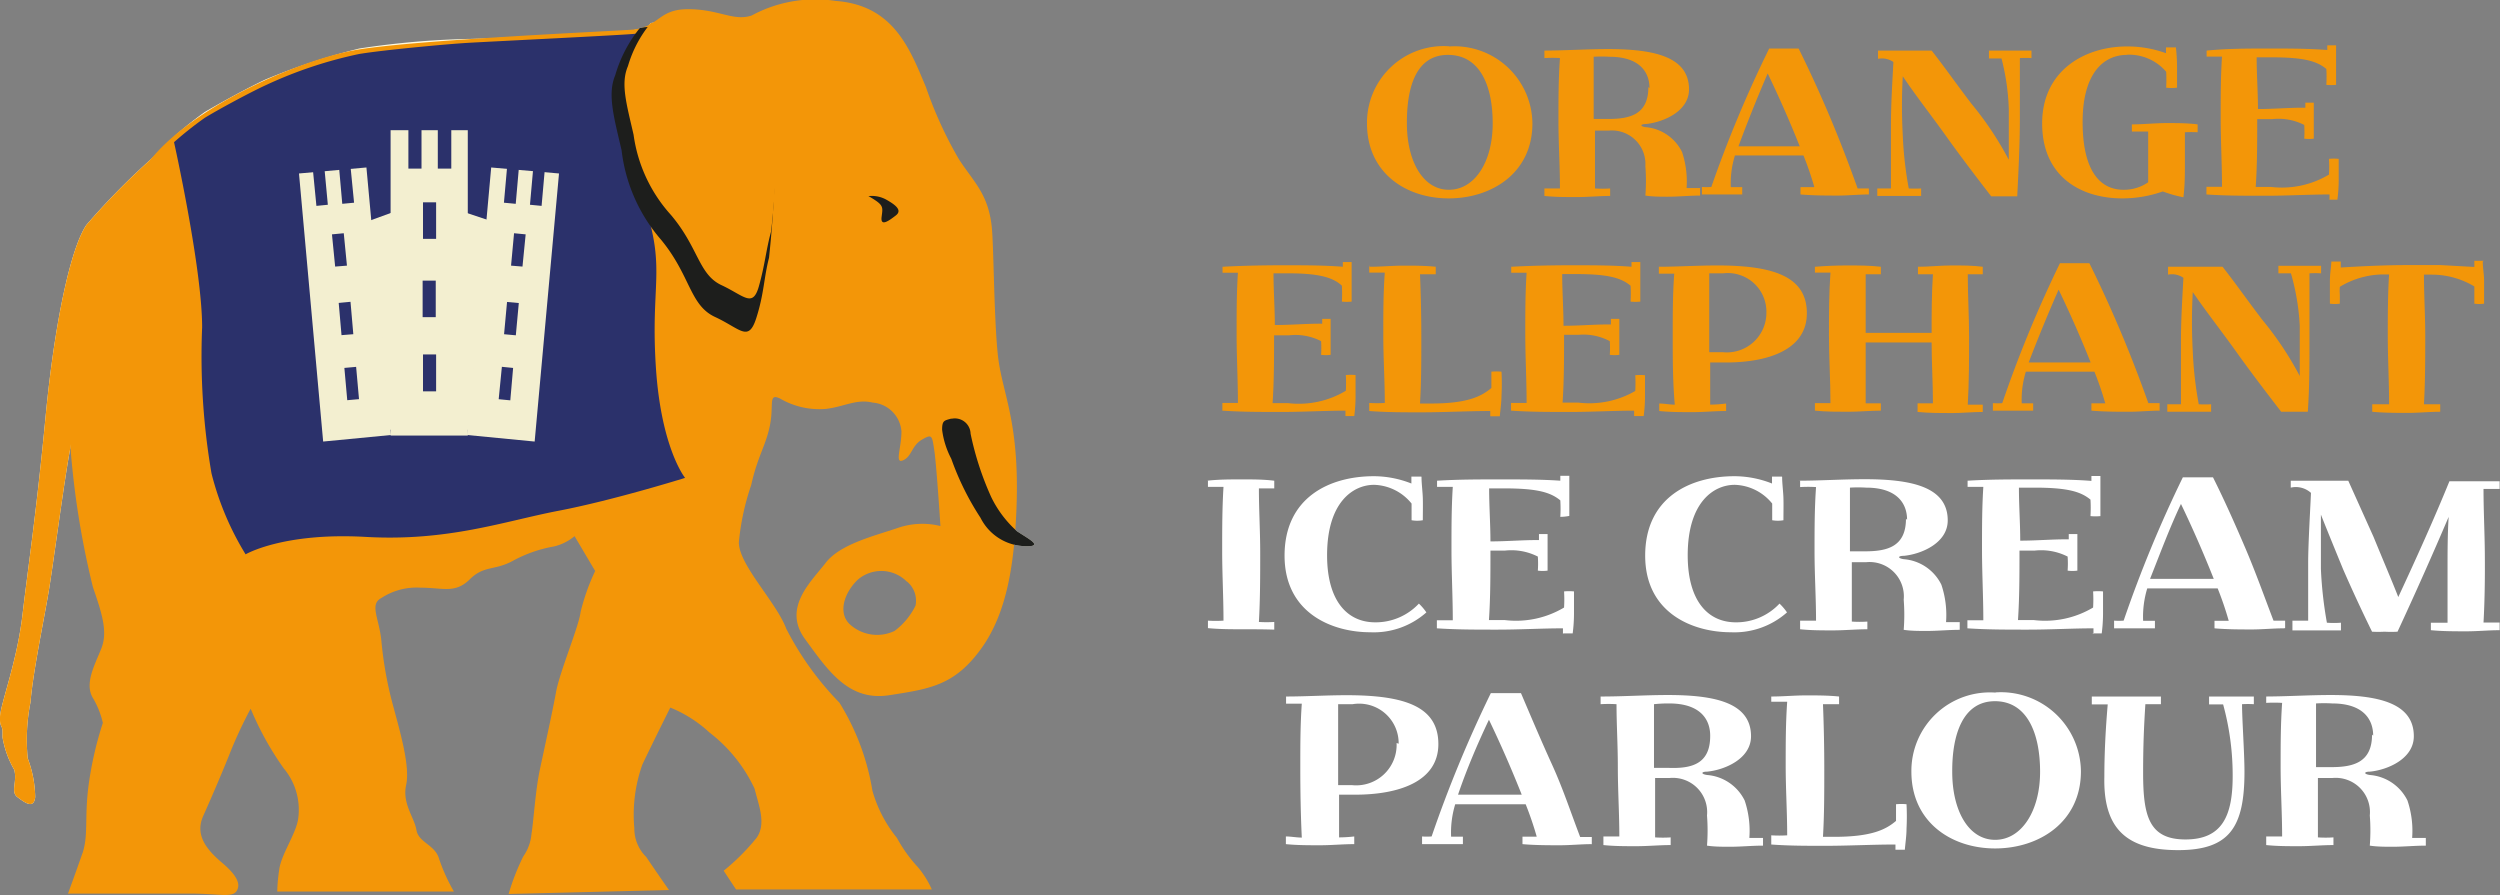 <svg id="Layer_1" data-name="Layer 1" xmlns="http://www.w3.org/2000/svg" viewBox="0 0 133.45 47.79"><rect x="0" y="0" width="133.45" height="47.79" fill="#808080" stroke="none"/><defs><style>.cls-1{fill:#2b316b;}.cls-2{fill:#fffadd;}.cls-3{fill:#f39608;}.cls-4{fill:#1d1e1c;}.cls-5{fill:#f3efd0;}.cls-6{fill:#fff;}</style></defs><title>mobilelogo</title><polygon class="cls-1" points="27.28 14.18 27.89 14.23 28.06 12.51 27.44 12.45 27.28 14.18"/><polygon class="cls-1" points="17.72 12.51 17.89 14.23 18.52 14.18 18.35 12.45 17.72 12.51"/><path class="cls-2" d="M57.52,28.76a0.84,0.84,0,0,1,1,.8,16,16,0,0,0,1.1,3.38A5.86,5.86,0,0,0,61,34.77c0.61,0.4,1.16.68,0.8,0.78a2.74,2.74,0,0,1-2.75-1.5,14.68,14.68,0,0,1-1.56-3.15A4.51,4.51,0,0,1,57,29.35c0-.49.11-0.49,0.47-0.59" transform="translate(-6.71 -6.41)"/><path class="cls-2" d="M53.06,16.88a1.59,1.59,0,0,1,1,.21c0.47,0.27.82,0.55,0.47,0.82s-0.83.63-.76,0.08,0.13-.63-0.68-1.1" transform="translate(-6.71 -6.41)"/><path class="cls-2" d="M17.43,12.73a38.53,38.53,0,0,0-6.11,5.69c-0.83,1.23-1.69,5.14-2.18,10.26s-0.93,8-1.23,10.55S6.73,44,6.71,44.68s0.17,0.3.13,1.06a5.17,5.17,0,0,0,.63,1.76c0.17,0.63-.21,1.18.17,1.46s0.87,0.67.95,0a6.14,6.14,0,0,0-.4-2.07,10.23,10.23,0,0,1,.15-3c0.13-1.63.76-4.59,1-6.09s0.8-5.73,1.1-7.34,0.4-3.77.95-4.66,1-1.35,6.05-13.06" transform="translate(-6.71 -6.41)"/><path class="cls-2" d="M16,13.7s1.5,6.73,1.5,9.9A36.93,36.93,0,0,0,18,31.42a15.17,15.17,0,0,0,1.82,4.33s2-1.16,6.41-.91,7.4-.83,10.32-1.42,6.74-1.75,6.74-1.75S42,30.09,41.7,25.76s0.49-5.16-.51-8.4,0-4.33-.15-6.57S41.19,7.87,40.61,8s-7.91.49-9,.49A44.51,44.51,0,0,0,25.89,9a34.68,34.68,0,0,0-5,1.65c-0.91.42-2.56,1.33-3.25,1.74A19.45,19.45,0,0,0,16,13.7" transform="translate(-6.71 -6.41)"/><polygon class="cls-2" points="17.72 12.51 22.81 10.66 27.82 12.34 26.89 22.94 18.99 22.94 17.72 12.51"/><rect class="cls-2" x="20.85" y="6.95" width="4.12" height="16.3"/><rect class="cls-2" x="20.85" y="6.95" width="4.12" height="16.3"/><rect class="cls-2" x="21.8" y="6.55" width="0.7" height="2.45"/><rect class="cls-2" x="23.37" y="6.53" width="0.72" height="2.47"/><rect class="cls-2" x="22.58" y="10.8" width="0.7" height="1.95"/><rect class="cls-2" x="22.56" y="14.98" width="0.7" height="1.95"/><rect class="cls-2" x="22.58" y="18.92" width="0.7" height="1.97"/><polygon class="cls-2" points="28.54 23.57 24.93 23.22 26.22 8.94 29.84 9.26 28.54 23.57"/><polygon class="cls-2" points="28.54 23.57 24.93 23.22 26.22 8.94 29.84 9.26 28.54 23.57"/><polygon class="cls-2" points="26.9 10.82 27.53 10.88 27.72 8.71 27.09 8.68 26.9 10.82"/><polygon class="cls-2" points="28.29 10.93 28.91 10.99 29.1 8.84 28.48 8.79 28.29 10.93"/><polygon class="cls-2" points="27.28 14.18 27.89 14.23 28.06 12.51 27.44 12.45 27.28 14.18"/><rect class="cls-2" x="33.15" y="23.09" width="1.73" height="0.63" transform="translate(0.87 48.73) rotate(-84.73)"/><polygon class="cls-2" points="26.62 21.31 27.24 21.37 27.39 19.64 26.79 19.58 26.62 21.31"/><polygon class="cls-2" points="17.25 23.57 20.87 23.22 19.56 8.94 15.96 9.26 17.25 23.57"/><polygon class="cls-2" points="17.25 23.57 20.87 23.22 19.56 8.94 15.96 9.26 17.25 23.57"/><polygon class="cls-2" points="18.08 8.73 18.27 10.88 18.9 10.82 18.69 8.68 18.08 8.73"/><polygon class="cls-2" points="16.68 8.84 16.89 10.99 17.5 10.93 17.3 8.79 16.68 8.84"/><polygon class="cls-2" points="17.72 12.51 17.89 14.23 18.52 14.18 18.35 12.45 17.72 12.51"/><polygon class="cls-2" points="18.08 16.17 18.23 17.89 18.86 17.84 18.71 16.11 18.08 16.17"/><rect class="cls-2" x="25.17" y="26.01" width="0.63" height="1.73" transform="translate(-9 -4.03) rotate(-5.1)"/><path class="cls-2" d="M15.9,14a22.17,22.17,0,0,1,4.74-3.13A21.12,21.12,0,0,1,26.88,9c2-.32,6.17-0.49,7.57-0.57S38.28,8.25,39,8.18,41.7,8,15.9,14" transform="translate(-6.71 -6.41)"/><path class="cls-2" d="M40.86,7.91a7.23,7.23,0,0,0-1.31,2.52c-0.42,1-.08,2.2.34,4A8.86,8.86,0,0,0,42,19.21c1.58,1.92,1.52,3.49,2.88,4.12s1.78,1.37,2.2.06,0.4-2.13.68-3.22a60.55,60.55,0,0,0,.34-7.27c0-1.57-3.49-4.17-4.8-4.72a4.29,4.29,0,0,0-2.47-.27" transform="translate(-6.71 -6.41)"/><path class="cls-2" d="M41.45,7.64a6.39,6.39,0,0,0-1.22,2.3c-0.4.93-.08,2,0.3,3.66a8,8,0,0,0,2,4.29C44,19.63,44,21.06,45.22,21.63s1.67,1.23,2,.06,0.38-1.94.65-2.92a50.92,50.92,0,0,0,.32-6.58c0-1.42-3.26-3.8-4.5-4.29a4.18,4.18,0,0,0-2.3-.25" transform="translate(-6.71 -6.41)"/><rect class="cls-1" x="20.85" y="6.95" width="4.12" height="16.3"/><polygon class="cls-1" points="28.54 23.57 24.93 23.22 26.22 8.94 29.84 9.26 28.54 23.57"/><polygon class="cls-1" points="17.25 23.57 20.87 23.22 19.56 8.94 15.96 9.26 17.25 23.57"/><path class="cls-3" d="M15.9,14a22.17,22.17,0,0,1,4.74-3.13A21.12,21.12,0,0,1,26.88,9c2-.32,6.17-0.49,7.57-0.57S38.28,8.25,39,8.18,41.7,8,15.9,14" transform="translate(-6.71 -6.41)"/><path class="cls-3" d="M11.12,51.94c0.32-1,.09-1.88.32-3.62A18.79,18.79,0,0,1,12.2,45a4.58,4.58,0,0,0-.53-1.33c-0.46-.76.09-1.75,0.44-2.62s0.09-1.77-.44-3.3a45.56,45.56,0,0,1-1.33-11.17,19,19,0,0,1,4.29-11.5c2.29-3,8.1-5.48,11.06-6S38.83,8.1,40.37,8s1.42-1.1,3.07-1.1,2.41,0.66,3.39.34a7.15,7.15,0,0,1,4.49-.78c3.08,0.23,3.95,2.53,4.82,4.61a21.55,21.55,0,0,0,1.75,3.83c0.78,1.21,1.57,1.84,1.76,3.62,0.11,1.08.11,4.71,0.32,6.79s1.18,3.51,1,8.22C60.86,36.25,60.54,39,59.11,41s-2.75,2.18-4.93,2.52-3.28-1.33-4.5-3,0.34-3.07,1.1-4.06,2.52-1.42,3.83-1.86a4,4,0,0,1,2.3-.11s-0.21-3.29-.33-4.06-0.11-.87-0.66-0.55-0.53.89-1,1.1-0.09-.64-0.09-1.54a1.67,1.67,0,0,0-1.54-1.54c-0.87-.21-1.53.23-2.52,0.34a4.17,4.17,0,0,1-2.41-.55c-0.66-.32-0.33.32-0.55,1.42s-0.66,1.65-1,3.19a13.22,13.22,0,0,0-.66,3.06c0,1.21,2,3.19,2.53,4.61a16.17,16.17,0,0,0,2.84,3.95,12.82,12.82,0,0,1,1.76,4.7,7,7,0,0,0,1.31,2.52,7.58,7.58,0,0,0,1.1,1.54,4.83,4.83,0,0,1,.76,1.21H46l-0.66-1a11.81,11.81,0,0,0,1.76-1.76c0.53-.76.1-1.75-0.11-2.62a8.1,8.1,0,0,0-2.41-3,6.85,6.85,0,0,0-2.09-1.33S41.58,46,41,47.22a8,8,0,0,0-.43,3.4,2.13,2.13,0,0,0,.64,1.54c0.44,0.66,1.21,1.76,1.21,1.76l-8.56.21a12.25,12.25,0,0,1,.78-2,2.44,2.44,0,0,0,.44-1.2c0.11-.66.21-2.31,0.44-3.4s0.67-3.07.87-4.17,1.22-3.51,1.31-4.27a11.29,11.29,0,0,1,.78-2.2l-1.1-1.86a2.67,2.67,0,0,1-1.1.55,7.16,7.16,0,0,0-2.18.76c-1,.55-1.54.23-2.32,1s-1.43.44-2.62,0.44a3.44,3.44,0,0,0-2.09.55c-0.66.34-.11,1.1,0,2.31a20.12,20.12,0,0,0,.67,3.61c0.32,1.21.87,3.07,0.65,4.06s0.44,1.74.55,2.41,1,0.78,1.21,1.54A9.68,9.68,0,0,0,30.94,54H21.51a8.91,8.91,0,0,1,.11-1.2c0.11-.78.87-1.86,1-2.64a3.44,3.44,0,0,0-.76-2.73,16.32,16.32,0,0,1-1.77-3.19A23.37,23.37,0,0,0,19,46.57c-0.34.87-1,2.41-1.44,3.39s0.11,1.75,1,2.5,1,1.21.76,1.54-1,.11-2.41.11H10.34s0.44-1.2.78-2.18m44-14.47a1.92,1.92,0,0,0-2.65-.08c-0.78.78-1,1.82-.38,2.37a2.16,2.16,0,0,0,2.37.34,3.72,3.72,0,0,0,1.12-1.35,1.32,1.32,0,0,0-.46-1.29" transform="translate(-6.71 -6.41)"/><path class="cls-4" d="M57.52,28.76a0.84,0.84,0,0,1,1,.8,16,16,0,0,0,1.1,3.38A5.86,5.86,0,0,0,61,34.77c0.61,0.4,1.16.68,0.8,0.78a2.74,2.74,0,0,1-2.75-1.5,14.68,14.68,0,0,1-1.56-3.15A4.51,4.51,0,0,1,57,29.35c0-.49.11-0.49,0.47-0.59" transform="translate(-6.71 -6.41)"/><path class="cls-3" d="M17.43,12.73a38.53,38.53,0,0,0-6.11,5.69c-0.83,1.23-1.69,5.14-2.18,10.26s-0.93,8-1.23,10.55S6.73,44,6.71,44.68s0.17,0.3.13,1.06a5.17,5.17,0,0,0,.63,1.76c0.17,0.63-.21,1.18.17,1.46s0.87,0.67.95,0a6.14,6.14,0,0,0-.4-2.07,10.23,10.23,0,0,1,.15-3c0.13-1.63.76-4.59,1-6.09s0.8-5.73,1.1-7.34,0.4-3.77.95-4.66,1-1.35,6.05-13.06" transform="translate(-6.71 -6.41)"/><path class="cls-1" d="M16,14s1.5,6.73,1.5,9.88A37,37,0,0,0,18,31.68,15.44,15.44,0,0,0,19.82,36s2-1.18,6.41-.93,7.4-.84,10.32-1.4,6.73-1.75,6.73-1.75S42,30.35,41.72,26s0.5-5.14-.51-8.38,0-4.33-.17-6.58,0.17-2.9-.4-2.83-7.85.42-9,.49-4.48.38-5.75,0.59a22.89,22.89,0,0,0-5,1.67c-0.91.42-2.58,1.33-3.25,1.74A19.18,19.18,0,0,0,16,14" transform="translate(-6.71 -6.41)"/><polygon class="cls-5" points="17.72 12.51 22.81 10.66 27.82 12.34 26.89 22.94 18.99 22.94 17.72 12.51"/><rect class="cls-5" x="20.85" y="6.95" width="4.12" height="16.3"/><rect class="cls-1" x="22.56" y="14.98" width="0.7" height="1.95"/><rect class="cls-1" x="22.58" y="18.92" width="0.7" height="1.97"/><polygon class="cls-5" points="28.54 23.57 24.93 23.22 26.22 8.94 29.84 9.26 28.54 23.57"/><polygon class="cls-1" points="27.28 14.18 27.89 14.23 28.06 12.51 27.44 12.45 27.28 14.18"/><rect class="cls-1" x="33.15" y="23.09" width="1.73" height="0.63" transform="translate(0.87 48.73) rotate(-84.73)"/><polygon class="cls-1" points="26.62 21.31 27.24 21.37 27.39 19.64 26.79 19.58 26.62 21.31"/><polygon class="cls-5" points="17.25 23.57 20.87 23.22 19.56 8.94 15.96 9.26 17.25 23.57"/><polygon class="cls-1" points="17.72 12.51 17.89 14.23 18.52 14.18 18.35 12.45 17.72 12.51"/><polygon class="cls-1" points="18.08 16.17 18.23 17.89 18.86 17.84 18.71 16.11 18.08 16.17"/><rect class="cls-1" x="25.17" y="26.01" width="0.63" height="1.73" transform="translate(-9 -4.03) rotate(-5.1)"/><path class="cls-4" d="M40.86,7.91a7.23,7.23,0,0,0-1.31,2.52c-0.42,1-.08,2.2.34,4A8.86,8.86,0,0,0,42,19.21c1.58,1.92,1.52,3.49,2.88,4.12s1.78,1.37,2.2.06,0.4-2.13.68-3.22a60.55,60.55,0,0,0,.34-7.27c0-1.57-3.49-4.17-4.8-4.72a4.29,4.29,0,0,0-2.47-.27" transform="translate(-6.71 -6.41)"/><path class="cls-3" d="M41.45,7.64a6.39,6.39,0,0,0-1.22,2.3c-0.4.93-.08,2,0.3,3.66a8,8,0,0,0,2,4.29C44,19.63,44,21.06,45.22,21.63s1.67,1.23,2,.06,0.38-1.94.65-2.92a50.92,50.92,0,0,0,.32-6.58c0-1.42-3.26-3.8-4.5-4.29a4.18,4.18,0,0,0-2.3-.25" transform="translate(-6.71 -6.41)"/><path class="cls-4" d="M53.06,16.88a1.59,1.59,0,0,1,1,.21c0.47,0.27.82,0.55,0.47,0.82s-0.83.63-.76,0.08,0.13-.63-0.68-1.1" transform="translate(-6.71 -6.41)"/><rect class="cls-1" x="21.8" y="6.55" width="0.7" height="2.45"/><rect class="cls-1" x="23.37" y="6.53" width="0.72" height="2.47"/><rect class="cls-1" x="22.58" y="10.8" width="0.7" height="1.95"/><polygon class="cls-1" points="18.08 8.73 18.27 10.88 18.9 10.82 18.69 8.68 18.08 8.73"/><polygon class="cls-1" points="16.68 8.84 16.89 10.99 17.5 10.93 17.3 8.79 16.68 8.84"/><polygon class="cls-1" points="26.9 10.82 27.53 10.88 27.72 8.71 27.09 8.68 26.9 10.82"/><polygon class="cls-1" points="28.29 10.93 28.91 10.99 29.1 8.84 28.48 8.79 28.29 10.93"/><path class="cls-3" d="M84.07,8.89A4.16,4.16,0,0,1,88.51,13c0,2.65-2.18,4-4.47,4s-4.36-1.37-4.36-4a4.09,4.09,0,0,1,4.37-4.12h0ZM81.81,13c0,2,.85,3.54,2.24,3.54s2.34-1.5,2.34-3.54S85.7,9.34,84,9.34,81.8,11.06,81.81,13h0Z" transform="translate(-6.71 -6.41)"/><path class="cls-3" d="M89.07,9.11c1.17,0,2.32-.08,3.46-0.08,2.37,0,4.34.36,4.34,2.15,0,1.18-1.37,1.75-2.29,1.85-0.32,0-.35.13,0,0.17a2.39,2.39,0,0,1,1.92,1.33,5,5,0,0,1,.24,1.92c0.22,0,.48,0,0.72,0v0.4c-0.58,0-1.15.06-1.73,0.06-0.36,0-.82,0-1.19-0.06a10.18,10.18,0,0,0,0-1.57,1.79,1.79,0,0,0-1.94-1.9c-0.25,0-.5,0-0.75,0,0,0.3,0,1,0,1.66s0,0.95,0,1.43a6.22,6.22,0,0,0,.81,0v0.4c-0.59,0-1.2.06-1.79,0.06s-1.14,0-1.72-.06v-0.4c0.28,0,.55,0,0.83,0,0-1.2-.08-2.4-0.08-3.6s0-2.24.08-3.36a6.68,6.68,0,0,0-.83,0V9.11Zm5.69,2c0-.85-0.53-1.67-2.14-1.67a6.74,6.74,0,0,0-.84,0c0,0.59,0,1.15,0,1.77s0,1,0,1.55c0.28,0,.52,0,0.78,0,1.15,0,2.14-.23,2.14-1.7h0Z" transform="translate(-6.71 -6.41)"/><path class="cls-3" d="M106.47,16.79c-0.53,0-1.11.06-1.65,0.06s-1.3,0-2-.06V16.4l0.74,0a17.21,17.21,0,0,0-.58-1.69l-2,0-1.66,0a5.05,5.05,0,0,0-.22,1.69l0.61,0v0.39c-0.38,0-.77,0-1.15,0s-0.68,0-1,0v-0.4a3.6,3.6,0,0,0,.5,0A65.58,65.58,0,0,1,101.15,9h1.57c0.6,1.21,1.17,2.46,1.7,3.72s1,2.49,1.45,3.75l0.6,0v0.39Zm-7-2.57,1.49,0,1.82,0c-0.53-1.33-1.1-2.62-1.71-3.89C100.53,11.58,100,12.89,99.51,14.22Z" transform="translate(-6.71 -6.41)"/><path class="cls-3" d="M106.91,9.11c0.58,0,1.21,0,1.77,0,0.4,0,.75,0,1.14,0,0.7,0.89,1.23,1.66,2.12,2.83a17.45,17.45,0,0,1,2,3c0-.63,0-1.23,0-2.69a12.26,12.26,0,0,0-.39-2.72c-0.23,0-.47,0-0.67,0V9.11c0.35,0,.72,0,1.08,0s0.81,0,1.19,0v0.4a5.62,5.62,0,0,0-.62,0c0,0.69,0,2.07,0,3.29s-0.07,2.71-.14,4.09H113c-0.77-1-1.62-2.11-2.39-3.19s-1.65-2.2-2.33-3.22a28.92,28.92,0,0,0,0,3.16,19.85,19.85,0,0,0,.32,2.83,6.11,6.11,0,0,0,.66,0v0.4c-0.36,0-.7,0-1.07,0s-0.87,0-1.27,0v-0.4c0.24,0,.5,0,0.73,0,0-1.13,0-2.25,0-3.38s0.07-2.23.13-3.37a1.07,1.07,0,0,0-.82-0.17V9.11Z" transform="translate(-6.71 -6.41)"/><path class="cls-3" d="M120.25,9.34c-1.27,0-2.37,1-2.37,3.58s0.91,3.62,2.18,3.62a2.27,2.27,0,0,0,1.32-.4c0-.48,0-0.92,0-1.41s0-.87,0-1.3c-0.27,0-.59,0-0.87,0V13.05c0.61,0,1.25-.07,1.85-0.07s1.11,0,1.66.07v0.42a6.75,6.75,0,0,0-.68,0c0,0.52,0,1.05,0,1.57,0,0.67,0,1.25-.08,1.9a6.83,6.83,0,0,1-1.1-.31A6.52,6.52,0,0,1,120,17c-2.19,0-4.28-1.14-4.28-4s2.32-4.11,4.52-4.11a6,6,0,0,1,2.09.36l0-.31h0.53a9.79,9.79,0,0,1,.06,1c0,0.35,0,.77,0,1.15a2.4,2.4,0,0,1-.58,0,7.58,7.58,0,0,0,0-.85,2.61,2.61,0,0,0-2.07-.91h0Z" transform="translate(-6.71 -6.41)"/><path class="cls-3" d="M131.06,17.08l0-.29c-1.07,0-2.25.07-3.42,0.07s-2.11,0-3.15-.07V16.38c0.24,0,.6,0,0.83,0,0-1.21-.07-2.45-0.07-3.67s0-2.19.07-3.28c-0.28,0-.54,0-0.82,0V9.11C125.62,9,126.74,9,127.8,9s2.14,0,3.14.08l0-.25h0.47c0,0.33,0,.68,0,1s0,0.74,0,1.11a2.6,2.6,0,0,1-.52,0,7.36,7.36,0,0,0,0-.85c-0.51-.42-1.2-0.62-2.92-0.62h-0.8c0,0.92.07,1.88,0.07,2.76,0.87,0,1.72-.08,2.53-0.07V11.89h0.45c0,0.31,0,.63,0,0.92s0,0.65,0,1a1.87,1.87,0,0,1-.51,0,5.27,5.27,0,0,0,0-.73,3,3,0,0,0-1.71-.31h-0.8c0,1.25,0,2.45-.08,3.62,0.29,0,.55,0,0.83,0a4.89,4.89,0,0,0,3.08-.66,6.94,6.94,0,0,0,0-.84,2.61,2.61,0,0,1,.52,0c0,0.31,0,.68,0,1.11a8.23,8.23,0,0,1-.07,1.07h-0.48Z" transform="translate(-6.71 -6.41)"/><path class="cls-3" d="M78.53,28.62l0-.29c-1.07,0-2.25.07-3.42,0.07s-2.11,0-3.15-.07V27.92c0.24,0,.6,0,0.83,0,0-1.21-.07-2.45-0.07-3.67s0-2.19.07-3.28c-0.28,0-.54,0-0.82,0V20.65c1.1-.06,2.22-0.08,3.28-0.08s2.14,0,3.14.08l0-.25h0.47c0,0.33,0,.68,0,1s0,0.74,0,1.11a2.6,2.6,0,0,1-.52,0,7.36,7.36,0,0,0,0-.85C77.9,21.25,77.2,21,75.49,21h-0.8c0,0.92.07,1.88,0.07,2.76,0.87,0,1.72-.08,2.53-0.07V23.43h0.45c0,0.31,0,.63,0,0.92s0,0.65,0,1a1.87,1.87,0,0,1-.51,0,5.27,5.27,0,0,0,0-.73,3,3,0,0,0-1.71-.31h-0.8c0,1.25,0,2.45-.08,3.62,0.29,0,.55,0,0.83,0a4.89,4.89,0,0,0,3.08-.66,6.93,6.93,0,0,0,0-.84,2.61,2.61,0,0,1,.52,0c0,0.31,0,.68,0,1.11A8.23,8.23,0,0,1,79,28.62H78.53Z" transform="translate(-6.71 -6.41)"/><path class="cls-3" d="M79.82,20.65c0.61,0,1.21-.06,1.8-0.06s1.15,0,1.73.06v0.4c-0.28,0-.55,0-0.84,0q0.07,1.7.07,3.39c0,1.19,0,2.37-.07,3.51l0.59,0c1.94,0,2.69-.38,3.22-0.83,0-.15,0-0.28,0-0.44s0-.29,0-0.43a2.83,2.83,0,0,1,.54,0,12.27,12.27,0,0,1,0,1.28c0,0.36-.06.74-0.09,1.1H86.26l0-.28c-1.21,0-2.46.07-3.69,0.07-0.91,0-1.85,0-2.77-.07V27.92a6.8,6.8,0,0,0,.83,0c0-1.2-.08-2.41-0.08-3.62s0-2.22.08-3.34c-0.25,0-.54,0-0.83,0v-0.4Z" transform="translate(-6.71 -6.41)"/><path class="cls-3" d="M93.94,28.62l0-.29c-1.07,0-2.25.07-3.42,0.07s-2.11,0-3.15-.07V27.92c0.24,0,.6,0,0.83,0,0-1.21-.07-2.45-0.07-3.67s0-2.19.07-3.28c-0.28,0-.54,0-0.82,0V20.65c1.1-.06,2.22-0.08,3.28-0.08s2.14,0,3.14.08l0-.25h0.47c0,0.33,0,.68,0,1s0,0.74,0,1.11a2.6,2.6,0,0,1-.52,0,7.35,7.35,0,0,0,0-.85c-0.51-.42-1.2-0.62-2.92-0.62H90.1c0,0.92.07,1.88,0.07,2.76,0.87,0,1.72-.08,2.53-0.07V23.43h0.45c0,0.31,0,.63,0,0.92s0,0.65,0,1a1.87,1.87,0,0,1-.51,0,5.27,5.27,0,0,0,0-.73A3,3,0,0,0,91,24.28h-0.8c0,1.25,0,2.45-.08,3.62,0.29,0,.55,0,0.83,0A4.89,4.89,0,0,0,94,27.28a7,7,0,0,0,0-.84,2.61,2.61,0,0,1,.52,0c0,0.31,0,.68,0,1.11a8.23,8.23,0,0,1-.07,1.07H93.94Z" transform="translate(-6.71 -6.41)"/><path class="cls-3" d="M95.24,20.65c0.95,0,2.1-.07,3.14-0.07,3,0,4.78.59,4.78,2.55s-2.08,2.63-4.33,2.63H98c0,0.31,0,.66,0,1s0,0.76,0,1.25a7.26,7.26,0,0,0,.85-0.06v0.4c-0.61,0-1.19.06-1.78,0.06s-1.2,0-1.79-.06v-0.4c0.28,0,.55.06,0.83,0.06C96,26.77,96,25.55,96,24.34s0-2.22.08-3.32c-0.27,0-.55,0-0.82,0V20.65ZM101,23.11A2.06,2.06,0,0,0,98.7,21c-0.25,0-.52,0-0.75,0,0,0.81,0,1.59,0,2.41,0,0.61,0,1.21,0,1.8,0.24,0,.47,0,0.72,0A2.11,2.11,0,0,0,101,23.12h0Z" transform="translate(-6.71 -6.41)"/><path class="cls-3" d="M103.59,20.65q0.87-.07,1.73-0.07c0.58,0,1.21,0,1.79.07v0.4c-0.25,0-.57,0-0.81,0,0,1.05,0,2.09,0,3.13,0.61,0,1.21,0,1.82,0s1.13,0,1.7,0c0-1,0-2.08.07-3.13q-0.4,0-.8,0v-0.4c0.59,0,1.21-.07,1.8-0.07s1.12,0,1.66.07v0.4c-0.24,0-.55,0-0.8,0,0,1.11.07,2.23,0.07,3.35s0,2.41-.07,3.61c0.24,0,.55,0,0.8,0v0.39c-0.54,0-1.11.06-1.66,0.06s-1.21,0-1.82-.06V27.94c0.28,0,.58,0,0.82,0,0-1.07-.07-2.17-0.07-3.25l-1.7,0-1.82,0c0,1.08,0,2.17,0,3.25,0.27,0,.55,0,0.81,0v0.39c-0.55,0-1.18.06-1.74,0.06s-1.18,0-1.78-.06v-0.4c0.27,0,.57,0,0.83,0,0-1.2-.08-2.41-0.08-3.61s0-2.24.08-3.36c-0.28,0-.55,0-0.83,0v-0.4Z" transform="translate(-6.71 -6.41)"/><path class="cls-3" d="M122,28.33c-0.53,0-1.11.06-1.65,0.06s-1.3,0-2-.06V27.94l0.74,0a17.23,17.23,0,0,0-.58-1.69l-2,0-1.66,0a5.05,5.05,0,0,0-.22,1.69l0.61,0v0.39c-0.38,0-.77,0-1.15,0s-0.68,0-1,0v-0.4a3.61,3.61,0,0,0,.5,0,65.58,65.58,0,0,1,3.08-7.47h1.57c0.6,1.21,1.17,2.46,1.7,3.72s1,2.49,1.45,3.75l0.6,0v0.39Zm-7-2.57,1.49,0,1.82,0c-0.53-1.33-1.1-2.62-1.71-3.89C116.05,23.12,115.51,24.43,115,25.76Z" transform="translate(-6.71 -6.41)"/><path class="cls-3" d="M122.44,20.65c0.58,0,1.21,0,1.77,0,0.4,0,.75,0,1.14,0,0.7,0.89,1.23,1.66,2.12,2.83a17.46,17.46,0,0,1,2,3c0-.63,0-1.23,0-2.69A12.26,12.26,0,0,0,129,21c-0.23,0-.47,0-0.67,0v-0.4c0.35,0,.72,0,1.09,0s0.81,0,1.19,0v0.4a5.62,5.62,0,0,0-.62,0c0,0.69,0,2.07,0,3.29S130,27,129.9,28.39h-1.42c-0.77-1-1.62-2.11-2.39-3.19S124.44,23,123.76,22a28.92,28.92,0,0,0,0,3.16,19.83,19.83,0,0,0,.32,2.83,6.11,6.11,0,0,0,.66,0v0.4c-0.36,0-.7,0-1.07,0s-0.87,0-1.27,0v-0.4c0.24,0,.5,0,0.73,0,0-1.13,0-2.25,0-3.38s0.07-2.23.13-3.37a1.07,1.07,0,0,0-.82-0.17v-0.4Z" transform="translate(-6.71 -6.41)"/><path class="cls-3" d="M139.24,20.37c0,0.31.06,0.63,0.07,0.95,0,0.48,0,.88,0,1.3a1.94,1.94,0,0,1-.52,0c0-.14,0-0.36,0-0.48s0-.31,0-0.44a4.42,4.42,0,0,0-2.27-.63h-0.42c0,1.08.07,2.17,0.07,3.27s0,2.44-.07,3.65q0.43,0,.87,0v0.4c-0.58,0-1.15.06-1.73,0.06s-1.27,0-1.9-.06v-0.4c0.3,0,.6,0,0.9,0,0-1.21-.07-2.45-0.07-3.66,0-1,0-2.24.07-3.27h-0.39a4.55,4.55,0,0,0-2.24.66,2.5,2.5,0,0,0,0,.42c0,0.15,0,.35,0,0.48a2,2,0,0,1-.53,0c0-.39,0-0.8,0-1.2s0.06-.7.08-1.05h0.5l0,0.32c1.15-.07,2.38-0.13,3.55-0.13,0.6,0,1.19,0,1.78,0l1.8,0.1,0-.33h0.5Z" transform="translate(-6.71 -6.41)"/><path class="cls-6" d="M71.15,32.07C71.77,32,72.38,32,73,32s1.15,0,1.73.07v0.41c-0.26,0-.56,0-0.82,0,0,1.14.07,2.29,0.07,3.44s0,2.46-.07,3.69a6.28,6.28,0,0,0,.82,0v0.41C74.17,40,73.53,40,73,40s-1.18,0-1.81-.06V39.54a6.47,6.47,0,0,0,.83,0c0-1.23-.07-2.47-0.07-3.7s0-2.29.07-3.44c-0.27,0-.56,0-0.83,0V32.07Z" transform="translate(-6.71 -6.41)"/><path class="cls-6" d="M82.59,31.87c0,0.35.06,0.78,0.07,1.14s0,0.78,0,1.17a1.73,1.73,0,0,1-.6,0l0-.51c0-.11,0-0.26,0-0.38a2.67,2.67,0,0,0-2-1c-1.11,0-2.51.91-2.51,3.76,0,2.44,1.08,3.58,2.57,3.58a3.16,3.16,0,0,0,2.33-1,2.85,2.85,0,0,1,.4.47,4.23,4.23,0,0,1-3,1.06c-2,0-4.57-1-4.57-4.09s2.38-4.24,4.77-4.24a5.48,5.48,0,0,1,2,.39l0-.37h0.53Z" transform="translate(-6.71 -6.41)"/><path class="cls-6" d="M90.14,40.25l0-.3c-1.1,0-2.31.07-3.5,0.07s-2.16,0-3.23-.07V39.52c0.25,0,.62,0,0.85,0,0-1.24-.07-2.51-0.07-3.76s0-2.25.07-3.36c-0.28,0-.56,0-0.84,0V32.07C84.57,32,85.72,32,86.8,32S89,32,90,32.07l0-.26h0.48c0,0.34,0,.7,0,1s0,0.76,0,1.14A2.66,2.66,0,0,1,90,34a7.52,7.52,0,0,0,0-.88c-0.52-.43-1.23-0.64-3-0.64H86.2c0,0.95.07,1.93,0.07,2.83,0.89,0,1.76-.08,2.59-0.07V34.92h0.46c0,0.32,0,.65,0,0.95s0,0.66,0,1a1.92,1.92,0,0,1-.52,0,5.4,5.4,0,0,0,0-.75,3.12,3.12,0,0,0-1.75-.32H86.27c0,1.28,0,2.51-.08,3.71,0.3,0,.57,0,0.85,0a5,5,0,0,0,3.16-.67,7.14,7.14,0,0,0,0-.86,2.66,2.66,0,0,1,.53,0c0,0.32,0,.7,0,1.14a8.46,8.46,0,0,1-.07,1.1h-0.5Z" transform="translate(-6.71 -6.41)"/><path class="cls-6" d="M101.84,31.87c0,0.35.06,0.78,0.07,1.14s0,0.78,0,1.17a1.73,1.73,0,0,1-.6,0l0-.51c0-.11,0-0.26,0-0.38a2.67,2.67,0,0,0-2-1c-1.11,0-2.51.91-2.51,3.76,0,2.44,1.08,3.58,2.57,3.58a3.16,3.16,0,0,0,2.33-1,2.85,2.85,0,0,1,.4.47,4.23,4.23,0,0,1-3,1.06c-2,0-4.57-1-4.57-4.09s2.38-4.24,4.77-4.24a5.48,5.48,0,0,1,2,.39l0-.37h0.53Z" transform="translate(-6.71 -6.41)"/><path class="cls-6" d="M102.68,32.07c1.19,0,2.38-.08,3.55-0.08,2.43,0,4.45.37,4.45,2.2,0,1.21-1.41,1.8-2.34,1.89-0.33,0-.35.13,0,0.18a2.45,2.45,0,0,1,2,1.36,5.07,5.07,0,0,1,.25,2c0.22,0,.5,0,0.73,0v0.41c-0.59,0-1.18.06-1.77,0.06-0.37,0-.84,0-1.22-0.06a10.43,10.43,0,0,0,0-1.61,1.83,1.83,0,0,0-2-2c-0.26,0-.51,0-0.77,0,0,0.31,0,1.05,0,1.7,0,0.5,0,1,0,1.47a6.34,6.34,0,0,0,.83,0v0.41c-0.6,0-1.23.06-1.83,0.06s-1.17,0-1.76-.06V39.54c0.28,0,.57,0,0.85,0,0-1.23-.08-2.46-0.08-3.69s0-2.29.08-3.44a6.87,6.87,0,0,0-.85,0V32.07Zm5.83,2.09c0-.88-0.54-1.72-2.19-1.72a6.94,6.94,0,0,0-.86,0c0,0.6,0,1.18,0,1.81s0,1.05,0,1.59c0.28,0,.53,0,0.8,0,1.18,0,2.19-.24,2.19-1.74h0Z" transform="translate(-6.71 -6.41)"/><path class="cls-6" d="M118.46,40.25l0-.3c-1.1,0-2.31.07-3.5,0.07s-2.16,0-3.23-.07V39.52c0.25,0,.62,0,0.85,0,0-1.24-.07-2.51-0.07-3.76s0-2.25.07-3.36c-0.28,0-.56,0-0.84,0V32.07C112.89,32,114,32,115.13,32s2.19,0,3.22.08l0-.26h0.48c0,0.34,0,.7,0,1s0,0.76,0,1.14a2.66,2.66,0,0,1-.53,0,7.52,7.52,0,0,0,0-.88c-0.52-.43-1.23-0.64-3-0.64h-0.82c0,0.95.07,1.93,0.07,2.83,0.89,0,1.76-.08,2.59-0.07V34.92h0.46c0,0.32,0,.65,0,0.95s0,0.66,0,1a1.92,1.92,0,0,1-.52,0,5.4,5.4,0,0,0,0-.75,3.12,3.12,0,0,0-1.75-.32h-0.82c0,1.28,0,2.51-.08,3.71,0.3,0,.57,0,0.85,0a5,5,0,0,0,3.16-.67,7.14,7.14,0,0,0,0-.86,2.66,2.66,0,0,1,.53,0c0,0.32,0,.7,0,1.14a8.46,8.46,0,0,1-.07,1.1h-0.5Z" transform="translate(-6.71 -6.41)"/><path class="cls-6" d="M128.61,39.95c-0.54,0-1.14.06-1.69,0.06s-1.34,0-2-.06v-0.4l0.76,0a17.61,17.61,0,0,0-.59-1.73l-2.06,0-1.7,0a5.18,5.18,0,0,0-.22,1.73l0.63,0v0.4c-0.39,0-.79,0-1.18,0s-0.7,0-1,0V39.54a3.68,3.68,0,0,0,.51,0,67.2,67.2,0,0,1,3.16-7.65h1.61c0.62,1.24,1.19,2.52,1.74,3.81s1,2.56,1.49,3.84l0.62,0v0.4Zm-7.13-2.64,1.53,0,1.87,0c-0.54-1.36-1.12-2.69-1.75-4C122.52,34.6,122,36,121.48,37.31Z" transform="translate(-6.71 -6.41)"/><path class="cls-6" d="M129,32.07c0.66,0,1.34,0,2,0,0.38,0,.7,0,1.06,0,0.45,1,.9,2,1.35,3,0.5,1.22,1,2.39,1.32,3.21,0.93-2,1.9-4.14,2.73-6.18,0.44,0,.89,0,1.32,0s0.91,0,1.36,0v0.41c-0.27,0-.59,0-0.86,0,0,1.15.06,2.28,0.07,3.43s0,2.44-.07,3.7c0.28,0,.57,0,0.86,0v0.41c-0.59,0-1.18.06-1.77,0.06s-1.27,0-1.9-.06v-0.4q0.44,0,.89,0c0-.95,0-1.88,0-2.83s0-1.9.06-2.82q-1.31,3.07-2.73,6.13a6.1,6.1,0,0,1-.69,0,6,6,0,0,1-.67,0c-0.54-1.1-1.05-2.2-1.54-3.32-0.41-1-.82-2-1.19-2.93,0,1.05,0,1.9,0,2.9a21.26,21.26,0,0,0,.32,2.87,5,5,0,0,0,.75,0v0.41c-0.41,0-.84,0-1.27,0s-0.86,0-1.32,0V39.54c0.3,0,.56,0,0.84,0,0-1,0-2.06,0-3.08s0.12-3,.15-3.74a1.21,1.21,0,0,0-1.08-.28V32.07Z" transform="translate(-6.71 -6.41)"/><path class="cls-6" d="M75.37,43.59c1,0,2.15-.07,3.22-0.07,3.1,0,4.9.6,4.9,2.61s-2.13,2.7-4.44,2.7H78.19c0,0.32,0,.67,0,1s0,0.78,0,1.28A7.4,7.4,0,0,0,79,51.06v0.41c-0.63,0-1.22.06-1.82,0.06s-1.23,0-1.83-.06V51.06c0.28,0,.57.06,0.85,0.06-0.06-1.25-.08-2.5-0.08-3.74s0-2.27.08-3.41c-0.27,0-.57,0-0.84,0V43.59Zm6,2.52A2.11,2.11,0,0,0,78.91,44c-0.26,0-.53,0-0.77,0,0,0.83,0,1.63,0,2.47,0,0.63,0,1.24,0,1.85,0.25,0,.48,0,0.73,0a2.16,2.16,0,0,0,2.39-2.25h0Z" transform="translate(-6.71 -6.41)"/><path class="cls-6" d="M91.67,51.47c-0.54,0-1.14.06-1.69,0.06s-1.34,0-2-.06v-0.4l0.76,0a17.61,17.61,0,0,0-.59-1.73l-2.06,0-1.7,0a5.18,5.18,0,0,0-.22,1.73l0.63,0v0.4c-0.39,0-.79,0-1.18,0s-0.7,0-1,0V51.06a3.68,3.68,0,0,0,.51,0,67.22,67.22,0,0,1,3.16-7.65h1.61C88.44,44.68,89,46,89.57,47.25s1,2.56,1.49,3.84l0.62,0v0.4Zm-7.13-2.64,1.53,0,1.87,0c-0.54-1.36-1.12-2.69-1.75-4C85.58,46.12,85,47.47,84.54,48.83Z" transform="translate(-6.71 -6.41)"/><path class="cls-6" d="M92.18,43.59c1.19,0,2.38-.08,3.55-0.08,2.43,0,4.45.37,4.45,2.2,0,1.21-1.41,1.8-2.34,1.89-0.33,0-.35.13,0,0.18a2.45,2.45,0,0,1,2,1.36,5.07,5.07,0,0,1,.25,2c0.22,0,.5,0,0.73,0v0.41c-0.59,0-1.18.06-1.77,0.06-0.37,0-.84,0-1.22-0.06a10.43,10.43,0,0,0,0-1.61,1.83,1.83,0,0,0-2-2c-0.26,0-.51,0-0.77,0,0,0.31,0,1.05,0,1.7,0,0.5,0,1,0,1.47a6.34,6.34,0,0,0,.83,0v0.41c-0.6,0-1.23.06-1.83,0.06s-1.17,0-1.76-.06V51.06c0.28,0,.57,0,0.85,0,0-1.23-.08-2.46-0.08-3.69S93,45.12,93,44a6.87,6.87,0,0,0-.85,0V43.59ZM98,45.68c0-.88-0.54-1.72-2.19-1.72A6.94,6.94,0,0,0,95,44c0,0.6,0,1.18,0,1.81s0,1.05,0,1.59c0.28,0,.53,0,0.8,0C97,47.44,98,47.2,98,45.7h0Z" transform="translate(-6.71 -6.41)"/><path class="cls-6" d="M101.26,43.59c0.63,0,1.24-.06,1.85-0.06s1.18,0,1.77.06V44c-0.28,0-.57,0-0.86,0q0.07,1.74.07,3.48c0,1.22,0,2.43-.07,3.6l0.6,0c2,0,2.76-.39,3.3-0.85,0-.15,0-0.28,0-0.45s0-.3,0-0.44a2.92,2.92,0,0,1,.56,0,12.63,12.63,0,0,1,0,1.31c0,0.37-.06.76-0.09,1.12h-0.5l0-.28c-1.24,0-2.52.07-3.79,0.07-0.93,0-1.89,0-2.84-.07V51a7,7,0,0,0,.85,0c0-1.23-.08-2.47-0.08-3.71s0-2.27.08-3.42c-0.26,0-.56,0-0.85,0V43.59Z" transform="translate(-6.71 -6.41)"/><path class="cls-6" d="M113.24,43.37a4.27,4.27,0,0,1,4.55,4.21c0,2.72-2.24,4.12-4.58,4.12s-4.47-1.41-4.47-4.1a4.19,4.19,0,0,1,4.48-4.22h0Zm-2.32,4.24c0,2.09.88,3.63,2.29,3.63s2.4-1.54,2.4-3.63-0.71-3.77-2.41-3.77-2.29,1.76-2.28,3.76h0Z" transform="translate(-6.71 -6.41)"/><path class="cls-6" d="M118.33,43.59c0.64,0,1.31,0,2,0s1.15,0,1.73,0V44c-0.27,0-.56,0-0.83,0-0.07,1.1-.12,2.14-0.12,3.66,0,2.31.31,3.56,2.26,3.56s2.52-1.24,2.52-3.38a14.27,14.27,0,0,0-.51-3.83c-0.25,0-.51,0-0.75,0V43.59c0.39,0,.77,0,1.16,0s0.85,0,1.23,0V44a5.57,5.57,0,0,0-.63,0c0,0.8.13,2.61,0.13,3.61,0,2.95-.79,4.18-3.54,4.18s-4-1.14-3.94-3.9c0-1.29.07-2.59,0.18-3.88-0.3,0-.56,0-0.85,0V43.59Z" transform="translate(-6.71 -6.41)"/><path class="cls-6" d="M127.56,43.59c1.19,0,2.38-.08,3.55-0.08,2.43,0,4.45.37,4.45,2.2,0,1.21-1.41,1.8-2.34,1.89-0.33,0-.35.13,0,0.18a2.45,2.45,0,0,1,2,1.36,5.07,5.07,0,0,1,.25,2c0.22,0,.5,0,0.73,0v0.41c-0.59,0-1.18.06-1.77,0.06-0.37,0-.84,0-1.22-0.06a10.43,10.43,0,0,0,0-1.61,1.83,1.83,0,0,0-2-2c-0.26,0-.51,0-0.77,0,0,0.31,0,1.05,0,1.7,0,0.5,0,1,0,1.47a6.34,6.34,0,0,0,.83,0v0.41c-0.6,0-1.23.06-1.83,0.06s-1.17,0-1.76-.06V51.06c0.28,0,.57,0,0.85,0,0-1.23-.08-2.46-0.08-3.69s0-2.29.08-3.44a6.87,6.87,0,0,0-.85,0V43.59Zm5.83,2.09c0-.88-0.54-1.72-2.19-1.72a6.94,6.94,0,0,0-.86,0c0,0.6,0,1.18,0,1.81s0,1.05,0,1.59c0.28,0,.53,0,0.8,0,1.18,0,2.19-.24,2.19-1.74h0Z" transform="translate(-6.71 -6.41)"/></svg>